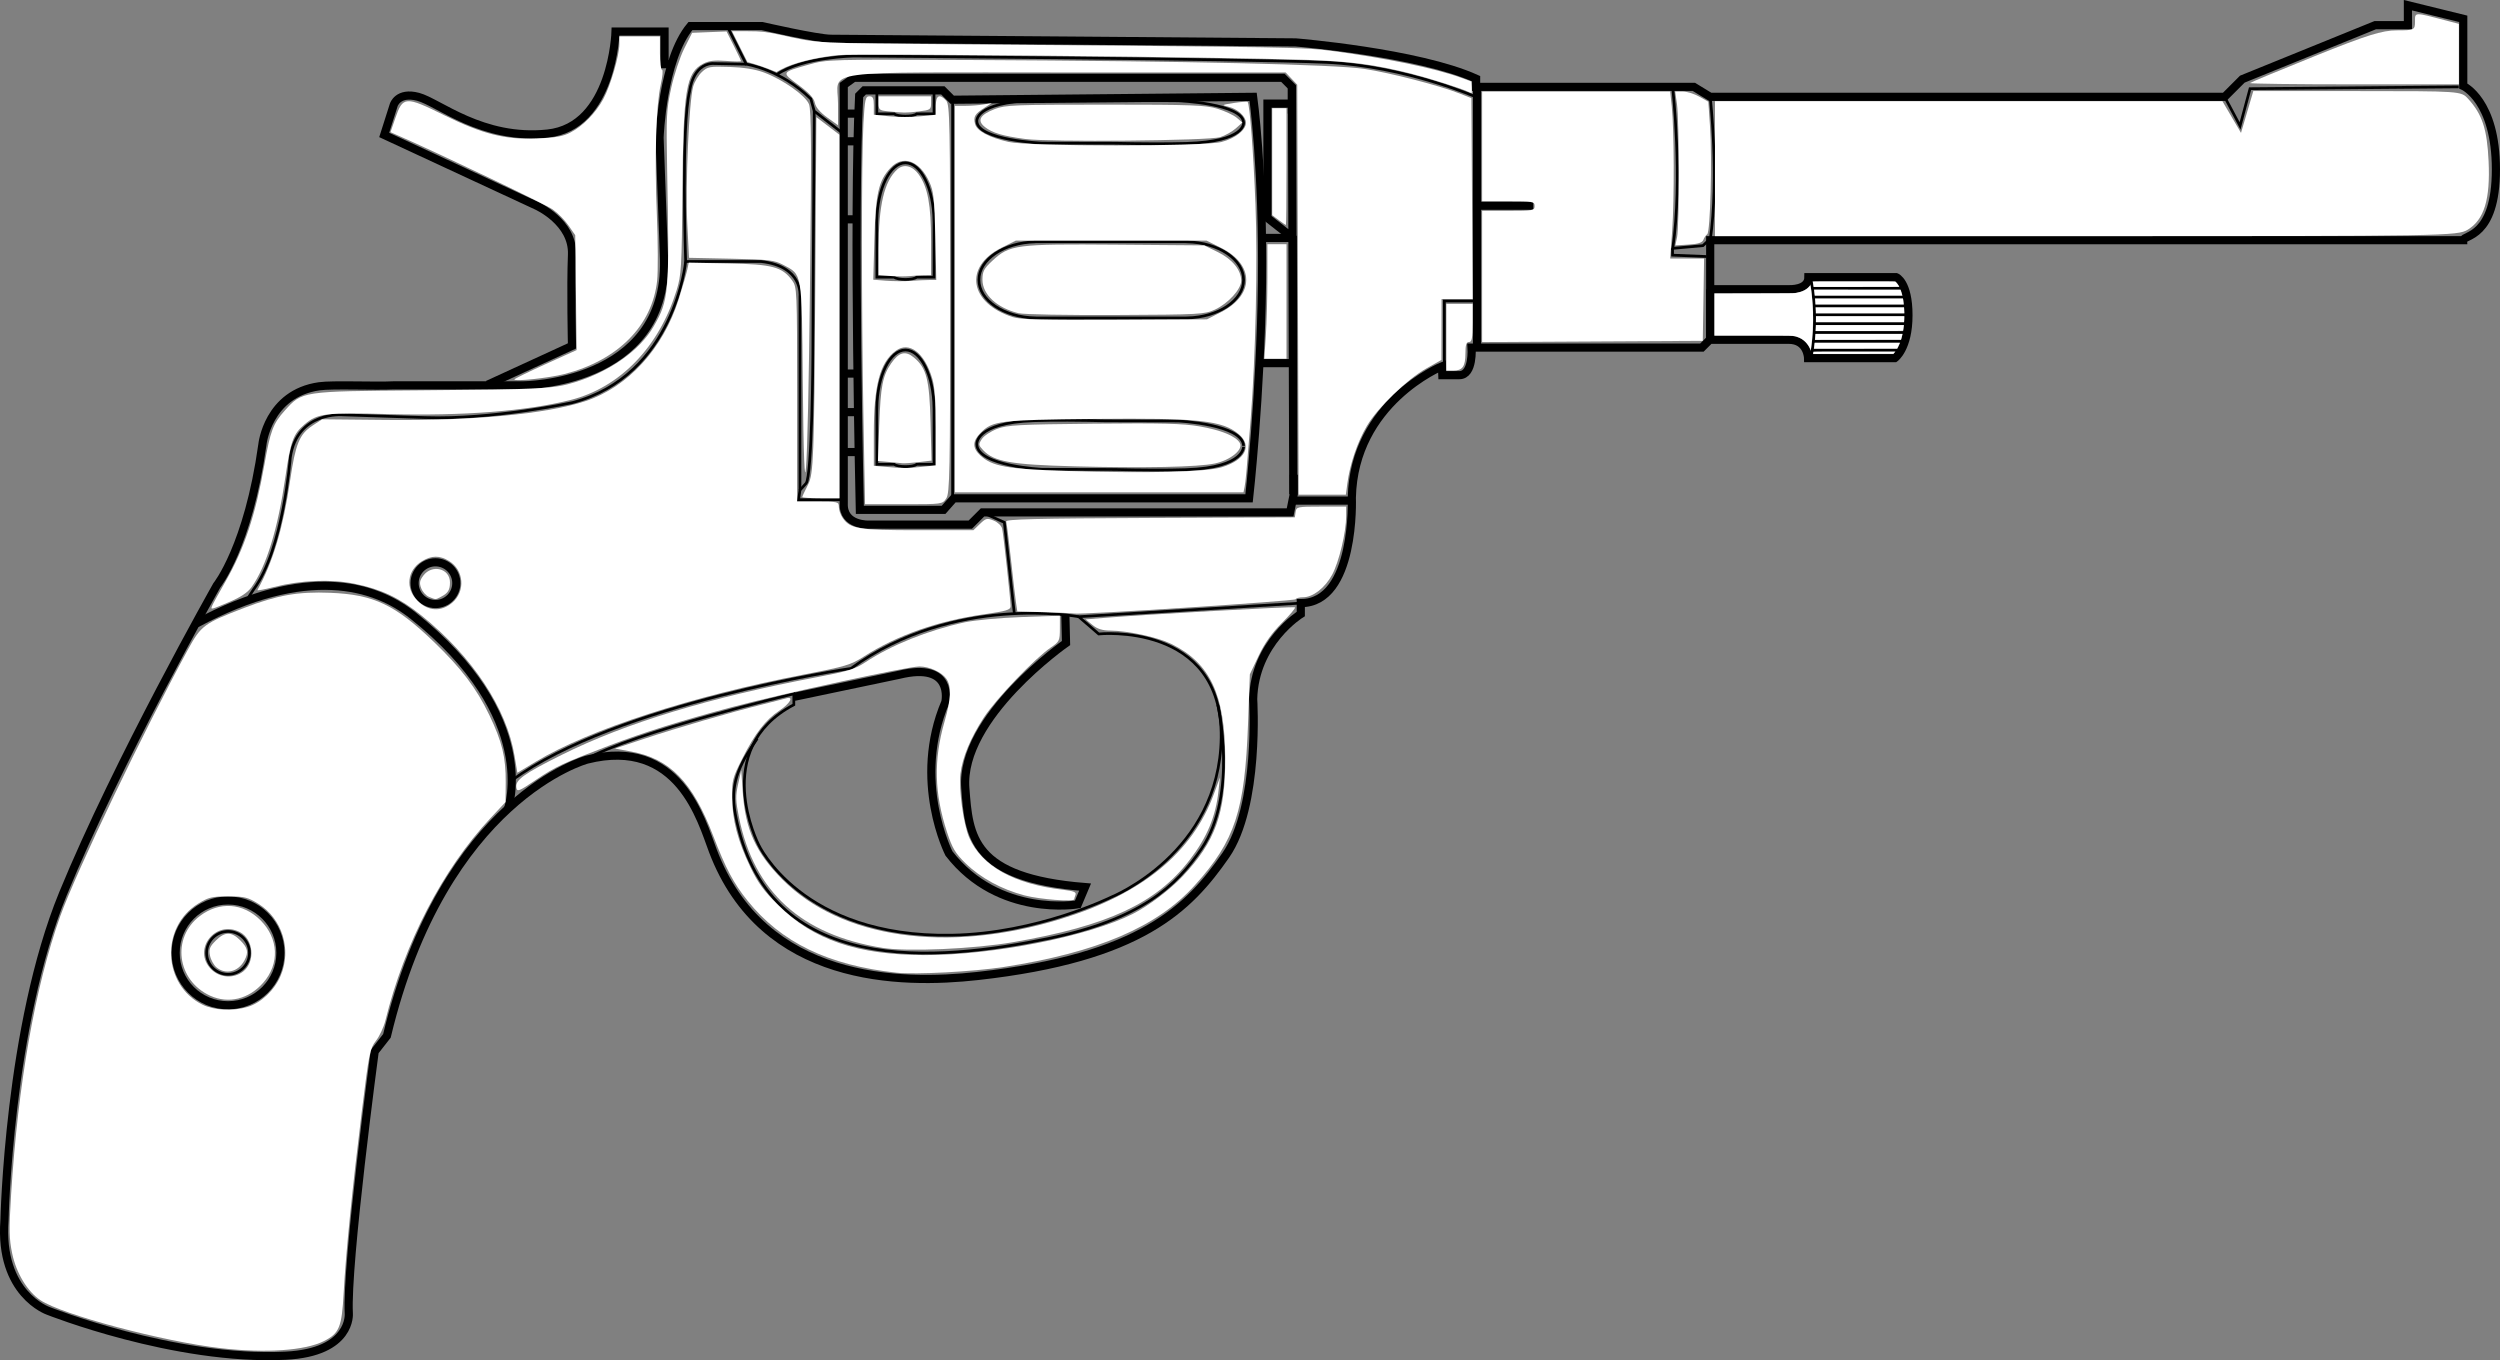 <?xml version="1.0" encoding="UTF-8" standalone="no"?>
<svg
   xmlns:dc="http://purl.org/dc/elements/1.1/"
   xmlns:cc="http://creativecommons.org/ns#"
   xmlns:rdf="http://www.w3.org/1999/02/22-rdf-syntax-ns#"
   xmlns:svg="http://www.w3.org/2000/svg"
   xmlns="http://www.w3.org/2000/svg"
   xmlns:sodipodi="http://sodipodi.sourceforge.net/DTD/sodipodi-0.dtd"
   xmlns:inkscape="http://www.inkscape.org/namespaces/inkscape"
   version="1.1"
   x="0px"
   y="0px"
   width="918.487"
   height="499.733"
   viewBox="0 0 918.487 499.733"
   enable-background="new 0 0 1408.035 740.923"
   xml:space="preserve"
   id="svg116"
   sodipodi:docname="weapon_m1895.svg"
   inkscape:version="1.0.2-2 (e86c870879, 2021-01-15)"><rect x="0" y="0" width="918.487" height="499.733" fill="#808080" stroke="none"/><defs
   id="defs120" /><sodipodi:namedview
   pagecolor="#ffffff"
   bordercolor="#666666"
   borderopacity="1"
   objecttolerance="10"
   gridtolerance="10"
   guidetolerance="10"
   inkscape:pageopacity="0"
   inkscape:pageshadow="2"
   inkscape:window-width="1920"
   inkscape:window-height="1017"
   id="namedview118"
   showgrid="false"
   inkscape:zoom="0.80679812"
   inkscape:cx="554.34971"
   inkscape:cy="159.90401"
   inkscape:window-x="-8"
   inkscape:window-y="-8"
   inkscape:window-maximized="1"
   inkscape:current-layer="svg116"
   inkscape:document-rotation="0"
   inkscape:pagecheckerboard="true" />
<g
   id="Layer_1"
   transform="matrix(-1,0,0,1,1078.163,-111.537)">
	<g
   id="g112">
		<g
   id="g108">
			<path
   style="fill:none;stroke:#000000;stroke-width:3;stroke-miterlimit:10;opacity:1"
   inkscape:connector-curvature="0"
   id="path2"
   d="m 173.176,118.451 v 24.666 c 0,0 -12,5.334 -12,30.667 0,25.333 12,24 12,26 h 276.666 v 18 H 420.76 c 0,0 -7,0.334 -7,-4.416 h -32.25 c 0,0 -4.5,1.75 -4.5,14 0,12.25 5,15.75 5,15.75 h 31.875 c 0,0 0.125,-6.75 7.125,-6.75 h 29 l 2.875,2.875 h 84.625 c 0,0 -0.75,10.125 4.5,10.125 h 6.25 l 0.125,-3.25 c 0,0 32.375,13.25 33.125,48.25 0,0 -1.5,38.75 18.75,38.75 v 4 c 0,0 17,10.5 17.5,31.25 0,0 -2.492,39.338 10.082,57.417 13.506,19.417 31.088,37.665 91.168,44.333 28.256,3.136 78.834,2.667 97.25,-46 4.229,-11.177 12.5,-42 46.25,-33.5 0,0 52.5,14 73.5,101.5 l 4.5,5.75 c 0,0 10.5,78.25 9.5,96.25 0,0 -1.223,14.299 23.25,15.5 40.75,2 87.25,-16.5 87.25,-16.5 0,0 18,-6.25 16,-33.25 0,0 -1.5,-71.25 -21.5,-120 -20,-48.75 -56.5,-113.25 -56.5,-113.25 0,0 -11.5,-14.25 -16.751,-51.75 0,0 -1.915,-18.75 -20.915,-21.417 -4.966,-0.698 -20.501,0.014 -27.334,-0.333 h -47.332 c 0,0 -53,0 -52,-46 l 1.666,-45 c 0,0 -1,-28.666 -11.334,-41 h -26.334 c 0,0 -20.332,4.667 -25.332,4.667 -5,0 -170.668,1.333 -170.668,1.333 0,0 -44.998,3.666 -66.332,13.333 v 3 h -80 l -6,3.667 h -189 l -6.5,-6.5 -48.834,-19.834 h -12 v -7.333 z"
   stroke-miterlimit="10" />
			<path
   style="fill:none;stroke:#000000;stroke-miterlimit:10;opacity:1"
   inkscape:connector-curvature="0"
   id="path4"
   d="m 600.26,333.117 81.584,5.001 -7.334,6.333 c 0,0 -45.498,-4.666 -45,38 0.5,42.666 40.334,58.667 40.334,58.667 0,0 26.961,13.427 58.666,14 55.334,1 71,-33.334 71,-33.334 0,0 18,-35 -13,-51.333 v -4 c 0,0 59,14 76.5,24.167"
   stroke-miterlimit="10" />
			<path
   style="fill:none;stroke:#000000;stroke-width:3;stroke-miterlimit:10;opacity:1"
   inkscape:connector-curvature="0"
   id="path6"
   d="m 686.76,337.409 -0.25,10.375 c 0,0 38.973,27.196 37,53.334 -1.334,17.666 -2.334,33 -44,36.333 l 2.666,6.333 c 0,0 29,5.001 47.334,-18.666 0,0 13.666,-26.667 1.332,-55.667 0,0 -3.332,-15 17,-10 l 38.502,8.083"
   stroke-miterlimit="10" />
			<path
   style="fill:none;stroke:#000000;stroke-miterlimit:10;opacity:1"
   inkscape:connector-curvature="0"
   id="path8"
   d="m 681.844,338.118 c 0,0 45.666,-8.667 83.666,18.999 0,0 86.25,12.75 124.75,41.25"
   stroke-miterlimit="10" />
			<path
   style="fill:none;stroke:#000000;stroke-width:3;stroke-miterlimit:10;opacity:1"
   inkscape:connector-curvature="0"
   id="path10"
   d="m 891.51,408.617 c 0,0 -11.953,-33.668 35,-71 13.833,-10.999 38.833,-18.833 79.5,3.001"
   stroke-miterlimit="10" />
			<circle
   style="fill:none;stroke:#000000;stroke-width:3;stroke-miterlimit:10;opacity:1"
   id="circle12"
   r="19.25"
   cy="461.617"
   cx="994.385"
   stroke-miterlimit="10" />
			<circle
   style="fill:none;stroke:#000000;stroke-miterlimit:10;opacity:1"
   id="circle14"
   r="7.875"
   cy="461.617"
   cx="994.385"
   stroke-miterlimit="10" />
			<circle
   style="fill:none;stroke:#000000;stroke-width:3;stroke-miterlimit:10;opacity:1"
   id="circle16"
   r="7.667"
   cy="325.784"
   cx="918.177"
   stroke-miterlimit="10" />
			<path
   style="fill:none;stroke:#000000;stroke-width:3;stroke-miterlimit:10;opacity:1"
   inkscape:connector-curvature="0"
   id="path18"
   d="m 832.01,135.117 h 2 v -12 h 18 c 0,0 1,35 25,37.5 24,2.5 40,-11.5 47.5,-13.5 7.5,-2 9,3 9,3 l 3.5,11 -56,26 c 0,0 -13.5,6 -13,18 0.5,12 0,33.5 0,33.5 l 31,14.25"
   stroke-miterlimit="10" />
			<polygon
   style="fill:none;stroke:#000000;stroke-width:3;stroke-miterlimit:10;opacity:1"
   id="polygon20"
   points="612.51,149.617 603.51,149.617 603.51,143.117 603.01,293.117 603.176,198.952 612.51,191.617 "
   stroke-miterlimit="10" />
			<path
   style="fill:none;stroke:#000000;stroke-width:3;stroke-miterlimit:10;opacity:1"
   inkscape:connector-curvature="0"
   id="path22"
   d="m 602.844,285.952 v 7.166 l 1.334,6.666 h 113 l 4.5,4.5 h 37.166 c 0,0 9.668,0.5 9.334,-7.833 v -135.667 -18 l -3.668,-2.666 H 606.844 l -3.313,3.314 v 9.833"
   stroke-miterlimit="10" />
			
				<line
   style="fill:none;stroke:#000000;stroke-width:3;stroke-miterlimit:10;opacity:1"
   id="line24"
   y2="239.242"
   x2="535.51"
   y1="142.451"
   x1="535.51"
   stroke-miterlimit="10" />
			<path
   style="fill:none;stroke:#000000;stroke-miterlimit:10;opacity:1"
   inkscape:connector-curvature="0"
   id="path26"
   d="m 535.176,147.451 c 0,0 26.334,-11.667 55.668,-13 29.332,-1.334 173.332,-2.334 173.332,-2.334 0,0 19,0.25 28.5,6.75"
   stroke-miterlimit="10" />
			<path
   style="fill:none;stroke:#000000;stroke-miterlimit:10;opacity:1"
   inkscape:connector-curvature="0"
   id="path28"
   d="m 810.76,121.617 -6.75,13.5 c 0,0 -12.5,1.75 -23.75,12.75 l -1.25,4.5 -10.832,8.416"
   stroke-miterlimit="10" />
			<path
   style="fill:none;stroke:#000000;stroke-miterlimit:10;opacity:1"
   inkscape:connector-curvature="0"
   id="path30"
   d="m 779.01,152.367 c 0,0 0.5,71 0.5,89.25 0,0 0.25,45 2.5,47.5 2.25,2.5 2.25,2.5 2.25,2.5 l 0.5,3.5 h -16.582"
   stroke-miterlimit="10" />
			<path
   style="fill:none;stroke:#000000;stroke-miterlimit:10;opacity:1"
   inkscape:connector-curvature="0"
   id="path32"
   d="m 784.26,291.617 v -71.25 c 0,0 -1.25,-11 14.25,-12.75 h 27.75 c 0,0 1.75,-49.75 -1.5,-62.75 0,0 -1,-9.5 -8.25,-10 l -12.5,0.25"
   stroke-miterlimit="10" />
			<path
   style="fill:none;stroke:#000000;stroke-miterlimit:10;opacity:1"
   inkscape:connector-curvature="0"
   id="path34"
   d="m 826.26,207.617 c 0,0 3.916,41.834 41.584,51.834 0,0 29.334,6.332 54.166,5.499 l 30.165,-1 c 0,0 16.835,-1.5 19.335,15.667 0,0 2.5,33.667 13.5,48.5 l 1.834,2.833"
   stroke-miterlimit="10" />
			<path
   style="fill:none;stroke:#000000;stroke-miterlimit:10;opacity:1"
   inkscape:connector-curvature="0"
   id="path36"
   d="m 630.754,370.367 c 0,0 -7.611,32.996 5.982,53.001 9.283,13.659 22.189,25.999 56.344,32.999 40.211,8.241 103.592,15.064 114.932,-45.72 1.994,-10.691 -0.996,-17.655 -8.061,-27.764"
   stroke-miterlimit="10" />
			
				<line
   style="fill:none;stroke:#000000;stroke-width:3;stroke-miterlimit:10;opacity:1"
   id="line38"
   y2="295.452"
   x2="602.676"
   y1="295.452"
   x1="581.842"
   stroke-miterlimit="10" />
			<polyline
   style="fill:none;stroke:#000000;stroke-miterlimit:10;opacity:1"
   id="polyline40"
   points="716.885,299.992 709.176,303.452 705.51,336.867    "
   stroke-miterlimit="10" />
			<polyline
   style="fill:none;stroke:#000000;stroke-miterlimit:10;opacity:1"
   id="polyline42"
   points="535.76,222.117 547.51,222.117 547.51,249.117    "
   stroke-miterlimit="10" />
			<path
   style="fill:none;stroke:#000000;stroke-miterlimit:10;opacity:1"
   inkscape:connector-curvature="0"
   id="path44"
   d="M 172.842,144.118"
   stroke-miterlimit="10" />
			<polyline
   style="fill:none;stroke:#000000;stroke-miterlimit:10;opacity:1"
   id="polyline46"
   points="260.844,147.118 255.176,157.785 251.51,144.118      174.842,143.452    "
   stroke-miterlimit="10" />
			<path
   style="fill:none;stroke:#000000;stroke-miterlimit:10;opacity:1"
   inkscape:connector-curvature="0"
   id="path48"
   d="m 449.844,147.118 c 0,0 -3.334,29.663 -0.002,52.665"
   stroke-miterlimit="10" />
			<path
   style="fill:none;stroke:#000000;stroke-miterlimit:10;opacity:1"
   inkscape:connector-curvature="0"
   id="path50"
   d="m 449.676,199.117 2.834,2.666 11.084,1 c -3.713,-25.623 0.002,-58.665 0.002,-58.665"
   stroke-miterlimit="10" />
			<polyline
   style="fill:none;stroke:#000000;stroke-miterlimit:10;opacity:1"
   id="polyline52"
   points="451.176,205.784 463.676,205.284 463.676,202.784    "
   stroke-miterlimit="10" />
			<line
   style="fill:none;stroke:#000000;stroke-miterlimit:10;opacity:1"
   id="line54"
   y2="236.534"
   x2="450.844"
   y1="218.534"
   x1="450.844"
   stroke-miterlimit="10" />
			<path
   style="fill:none;stroke:#000000;stroke-miterlimit:10;opacity:1"
   inkscape:connector-curvature="0"
   id="path56"
   d="m 413.01,213.492 c 0,0 -3.125,12.75 -0.375,28.5"
   stroke-miterlimit="10" />
			<path
   style="fill:none;stroke:#000000;stroke-width:3;stroke-miterlimit:10;opacity:1"
   inkscape:connector-curvature="0"
   id="path58"
   d="m 617.76,147.117 c 0,0 -3.75,26.75 -3.25,68.25 0.5,41.5 4.75,79.25 4.75,79.25 h 108.5 l 3.75,4.25 h 30.75 c 0,0 2.5,-107.75 0.25,-152.25 l -1.875,-1.875 H 731.76 l -3.438,3.438 z"
   stroke-miterlimit="10" />
			
				<line
   style="fill:none;stroke:#000000;stroke-width:3;stroke-miterlimit:10;opacity:1"
   id="line60"
   y2="198.952"
   x2="613.51"
   y1="198.952"
   x1="603.176"
   stroke-miterlimit="10" />
			
				<line
   style="fill:none;stroke:#000000;stroke-width:3;stroke-miterlimit:10;opacity:1"
   id="line62"
   y2="244.952"
   x2="615.842"
   y1="244.952"
   x1="603.01"
   stroke-miterlimit="10" />
			
				<line
   style="fill:none;stroke:#000000;stroke-width:3;stroke-miterlimit:10;opacity:1"
   id="line64"
   y2="153.284"
   x2="768.51"
   y1="153.284"
   x1="762.842"
   stroke-miterlimit="10" />
			
				<line
   style="fill:none;stroke:#000000;stroke-width:3;stroke-miterlimit:10;opacity:1"
   id="line66"
   y2="163.452"
   x2="768.51"
   y1="163.452"
   x1="762.842"
   stroke-miterlimit="10" />
			
				<line
   style="fill:none;stroke:#000000;stroke-width:3;stroke-miterlimit:10;opacity:1"
   id="line68"
   y2="192.118"
   x2="768.51"
   y1="192.118"
   x1="762.842"
   stroke-miterlimit="10" />
			
				<line
   style="fill:none;stroke:#000000;stroke-width:3;stroke-miterlimit:10;opacity:1"
   id="line70"
   y2="248.785"
   x2="768.51"
   y1="248.785"
   x1="762.842"
   stroke-miterlimit="10" />
			
				<line
   style="fill:none;stroke:#000000;stroke-width:3;stroke-miterlimit:10;opacity:1"
   id="line72"
   y2="262.952"
   x2="768.51"
   y1="262.952"
   x1="762.842"
   stroke-miterlimit="10" />
			
				<line
   style="fill:none;stroke:#000000;stroke-width:3;stroke-miterlimit:10;opacity:1"
   id="line74"
   y2="277.618"
   x2="768.51"
   y1="277.618"
   x1="762.842"
   stroke-miterlimit="10" />
			
				<line
   style="fill:none;stroke:#000000;stroke-width:3;stroke-miterlimit:10;opacity:1"
   id="line76"
   y2="187.118"
   x2="535.178"
   y1="187.118"
   x1="514.844"
   stroke-miterlimit="10" />
			<path
   style="fill:none;stroke:#000000;stroke-miterlimit:10;opacity:1"
   inkscape:connector-curvature="0"
   id="path78"
   d="m 698.275,148.452 c -7.344,-0.223 -16.879,-0.147 -26.326,0.051 v -0.186 c -13.939,0.142 -26.666,0.24 -26.666,0.24 0,0 -23.666,1 -24,8 0,0 -1,7 21,7.666 7.346,0.224 16.881,0.148 26.326,-0.05 l 26.666,-0.055 c 0,0 23.668,-1 24,-8 0,-0.001 1,-7 -21,-7.666 z"
   stroke-miterlimit="10" />
			<path
   style="fill:none;stroke:#000000;stroke-miterlimit:10;opacity:1"
   inkscape:connector-curvature="0"
   id="path80"
   d="m 642.283,284.08 c 7.346,0.254 16.881,0.167 26.326,-0.057 l 26.666,-0.063 c 0,0 23.668,-1.141 24,-9.122 0,0 1,-7.981 -21,-8.741 -7.344,-0.254 -16.879,-0.17 -26.326,0.058 l -26.666,0.063 c 0,0 -23.666,1.14 -24,9.122 0,-0.002 -1,7.978 21,8.74 z"
   stroke-miterlimit="10" />
			<path
   style="fill:none;stroke:#000000;stroke-miterlimit:10;opacity:1"
   inkscape:connector-curvature="0"
   id="path82"
   d="m 697.777,200.392 v -0.025 H 670.01 669.778 642.01 v 0.025 c -11.514,0.26 -20.732,6.408 -20.732,13.975 0,7.568 9.219,13.716 20.732,13.976 v 0.024 h 27.768 0.232 27.768 v -0.024 c 11.514,-0.26 20.732,-6.408 20.732,-13.976 0,-7.566 -9.219,-13.715 -20.733,-13.975 z"
   stroke-miterlimit="10" />
			<line
   style="fill:none;stroke:#000000;stroke-miterlimit:10;opacity:1"
   id="line84"
   y2="294.617"
   x2="728.178"
   y1="149.451"
   x1="728.178"
   stroke-miterlimit="10" />
			<path
   style="fill:none;stroke:#000000;stroke-miterlimit:10;opacity:1"
   inkscape:connector-curvature="0"
   id="path86"
   d="m 756.002,192.617 c -0.16,-11.791 -4.795,-21.25 -10.492,-21.25 -5.699,0 -10.334,9.459 -10.492,21.25 h -0.008 v 20.75 h 6.379 c 1.266,1.125 6.975,1.125 8.24,0 h 6.381 v -20.75 z"
   stroke-miterlimit="10" />
			<path
   style="fill:none;stroke:#000000;stroke-miterlimit:10;opacity:1"
   inkscape:connector-curvature="0"
   id="path88"
   d="m 735.01,144.867 v 8.493 h 6.379 c 1.266,1.134 6.975,1.134 8.24,0 h 6.381 v -8.91 z"
   stroke-miterlimit="10" />
			<path
   style="fill:none;stroke:#000000;stroke-miterlimit:10;opacity:1"
   inkscape:connector-curvature="0"
   id="path90"
   d="m 756.002,261.367 c -0.16,-11.791 -4.795,-21.25 -10.492,-21.25 -5.699,0 -10.334,9.459 -10.492,21.25 h -0.008 v 20.75 h 6.379 c 1.266,1.125 6.975,1.125 8.24,0 h 6.381 v -20.75 z"
   stroke-miterlimit="10" />
			<line
   style="fill:none;stroke:#000000;stroke-miterlimit:10;opacity:1"
   id="line92"
   y2="217.451"
   x2="412.176"
   y1="217.451"
   x1="378.676"
   stroke-miterlimit="10" />
			<line
   style="fill:none;stroke:#000000;stroke-miterlimit:10;opacity:1"
   id="line94"
   y2="220.701"
   x2="412.176"
   y1="220.701"
   x1="378.676"
   stroke-miterlimit="10" />
			<line
   style="fill:none;stroke:#000000;stroke-miterlimit:10;opacity:1"
   id="line96"
   y2="223.951"
   x2="411.863"
   y1="223.951"
   x1="377.76"
   stroke-miterlimit="10" />
			<line
   style="fill:none;stroke:#000000;stroke-miterlimit:10;opacity:1"
   id="line98"
   y2="227.201"
   x2="411.863"
   y1="227.201"
   x1="377.76"
   stroke-miterlimit="10" />
			<line
   style="fill:none;stroke:#000000;stroke-miterlimit:10;opacity:1"
   id="line100"
   y2="230.451"
   x2="411.635"
   y1="230.451"
   x1="377.76"
   stroke-miterlimit="10" />
			<line
   style="fill:none;stroke:#000000;stroke-miterlimit:10;opacity:1"
   id="line102"
   y2="233.701"
   x2="411.76"
   y1="233.701"
   x1="378.676"
   stroke-miterlimit="10" />
			<line
   style="fill:none;stroke:#000000;stroke-miterlimit:10;opacity:1"
   id="line104"
   y2="236.951"
   x2="412.072"
   y1="236.951"
   x1="378.676"
   stroke-miterlimit="10" />
			<line
   style="fill:none;stroke:#000000;stroke-miterlimit:10;opacity:1"
   id="line106"
   y2="240.201"
   x2="412.176"
   y1="240.201"
   x1="378.676"
   stroke-miterlimit="10" />
		</g>
		
			<line
   style="fill:none;stroke:#000000;stroke-width:3;stroke-miterlimit:10;opacity:1"
   id="line110"
   y2="236.534"
   x2="449.842"
   y1="217.784"
   x1="449.842"
   stroke-miterlimit="10" />
	</g>
</g>
<g
   id="Layer_2_1_"
   transform="matrix(-1,0,0,1,1078.163,-111.537)">
</g>
<path
   style="fill:#ffffff;stroke-width:7.043"
   d="M 81.19,495.316 C 59.986,492.896 22.715,482.984 14.832,477.669 10.025,474.428 5.978,467.721 4.473,460.5 3.346,455.098 3.283,451.738 4.069,439.041 c 2.521,-40.711 8.873,-76.74 18.056,-102.409 5.747,-16.064 31.145,-69.114 46.821,-97.796 4.964,-9.084 5.913,-9.788 20.949,-15.556 12.109,-4.645 19.685,-5.966 31.47,-5.487 15.977,0.65 23.811,4.361 38.005,18.006 10.157,9.764 15.678,17.046 20.413,26.925 4.7,9.804 6.087,15.516 6.009,24.736 l -0.061,7.208 -5.513,5.893 c -17.515,18.723 -31.604,45.862 -38.642,74.431 -0.582,2.364 -2.131,5.679 -3.442,7.366 -2.227,2.867 -2.564,4.53 -5.146,25.417 -3.529,28.546 -5.939,52.597 -6.719,67.047 -0.691,12.811 -1.585,15.015 -7.247,17.879 -6.909,3.494 -21.374,4.495 -37.832,2.616 z m 9.765,-125.37 c 4.942,-1.481 9.84,-6.086 12.127,-11.402 4.165,-9.683 0.625,-21.065 -8.261,-26.559 -3.798,-2.348 -5.061,-2.652 -11.001,-2.652 -5.94,0 -7.203,0.305 -11.001,2.652 -13.981,8.644 -13.088,29.873 1.562,37.124 4.238,2.098 11.194,2.449 16.575,0.837 z"
   id="path1005" /><path
   style="fill:#ffffff;stroke-width:7.043"
   d="m 77.239,365.823 c -12.275,-5.576 -14.315,-21.334 -3.792,-29.297 7.172,-5.427 15.868,-4.812 22.252,1.572 6.676,6.676 7.091,16.019 1.019,22.935 -5.296,6.032 -12.724,7.859 -19.479,4.79 z m 12.127,-8.921 c 4.515,-3.551 3.801,-11.856 -1.244,-14.465 -9.039,-4.674 -17.649,6.549 -10.505,13.694 3.18,3.18 8.262,3.514 11.749,0.771 z"
   id="path1007" /><path
   style="fill:#ffffff;stroke-width:7.043"
   d="m 79.537,355.407 c -1.016,-0.844 -2.092,-2.8 -2.391,-4.347 -0.455,-2.354 -0.109,-3.248 2.121,-5.478 3.341,-3.341 5.736,-3.369 9.002,-0.103 2.78,2.78 3.118,4.396 1.542,7.356 -2.247,4.219 -6.891,5.381 -10.274,2.572 z"
   id="path1009" /><path
   style="fill:#ffffff;stroke-width:7.043"
   d="m 189.069,277.802 c -2.898,-17.55 -15.494,-36.574 -34.201,-51.655 -8.007,-6.455 -14.866,-9.708 -24.653,-11.691 -8.705,-1.764 -19.697,-1.317 -29.547,1.202 -3.508,0.897 -6.251,1.402 -6.096,1.123 5.736,-10.343 9.458,-22.825 12.029,-40.342 1.967,-13.399 3.396,-16.894 8.203,-20.061 l 3.541,-2.332 23.711,0.24 c 32.074,0.324 58.727,-2.191 72.958,-6.884 15.652,-5.162 28.646,-19.357 34.355,-37.529 1.454,-4.627 2.875,-9.53 3.158,-10.896 l 0.515,-2.484 14.645,0.292 c 16.159,0.323 19.698,1.273 23.353,6.273 1.765,2.414 1.809,3.448 1.809,41.85 v 39.375 l 7.669,-2e-4 c 7.396,-1.8e-4 7.669,0.071 7.669,1.996 0,1.098 0.643,2.914 1.429,4.037 2.803,4.001 5.781,4.485 27.636,4.485 h 20.357 l 2.416,-2.315 c 2.221,-2.128 2.633,-2.225 5.099,-1.204 1.501,0.622 2.853,1.931 3.07,2.972 0.488,2.345 3.096,26.308 3.096,28.449 0,1.358 -1.438,1.796 -9.86,2.999 -16.859,2.408 -31.852,7.685 -44.041,15.5 -4.782,3.066 -6.768,3.662 -21.911,6.581 -41.11,7.923 -78.885,20.183 -98.49,31.967 l -6.912,4.154 z M 166.108,221.478 c 4.978,-4.189 4.395,-12.005 -1.148,-15.385 -3.466,-2.114 -6.364,-2.083 -9.952,0.104 -5.461,3.33 -6.19,9.955 -1.6,14.545 3.852,3.852 8.664,4.131 12.699,0.736 z"
   id="path1011" /><path
   style="fill:#ffffff;stroke-width:7.043"
   d="m 157.647,219.308 c -1.092,-0.439 -2.393,-1.871 -2.892,-3.183 -0.734,-1.931 -0.59,-2.813 0.757,-4.625 3.222,-4.336 9.834,-2.651 9.803,2.498 -0.016,2.765 -0.713,3.893 -3.216,5.211 -2.184,1.15 -1.856,1.142 -4.453,0.099 z"
   id="path1013" /><path
   style="fill:#ffffff;stroke-width:7.043"
   d="m 77.934,222.584 c 0.24,-0.626 2.458,-4.664 4.929,-8.973 6.891,-12.018 11.015,-24.41 14.281,-42.914 2.202,-12.472 3.187,-15.08 7.511,-19.88 6.4,-7.105 6.059,-7.054 49.243,-7.404 45.701,-0.37 49.544,-0.572 57.443,-3.012 12.816,-3.959 23.75,-11.722 28.791,-20.441 5.634,-9.744 5.847,-12.21 4.978,-57.503 -0.379,-19.73 -0.257,-22.181 1.501,-30.202 1.053,-4.801 3.21,-11.308 4.794,-14.461 l 2.881,-5.732 6.322,-0.257 6.322,-0.257 2.661,5.271 c 1.464,2.899 2.661,5.434 2.661,5.634 0,0.199 -2.49,0.162 -5.534,-0.082 -4.102,-0.329 -6.252,-0.073 -8.311,0.992 -6.368,3.293 -7.367,9.4 -7.691,46.981 -0.242,28.115 -0.393,30.668 -2.158,36.372 -6.457,20.872 -20.844,35.709 -39.035,40.257 -16.282,4.07 -39.279,5.855 -66.561,5.164 -23.728,-0.601 -26.244,-0.291 -31.152,3.839 -4.055,3.412 -5.063,6.205 -6.956,19.277 -2.762,19.074 -6.957,32.742 -12.403,40.412 -1.423,2.005 -3.947,3.697 -8.169,5.478 -7.033,2.966 -6.926,2.942 -6.349,1.439 z"
   id="path1015" /><path
   style="fill:#ffffff;stroke-width:7.043"
   d="m 188.992,139.404 c 0,-0.238 5.141,-2.76 11.425,-5.604 l 11.425,-5.171 -0.251,-21.112 -0.251,-21.112 -2.481,-3.577 c -1.364,-1.967 -3.988,-4.622 -5.83,-5.898 -2.74,-1.899 -39.418,-19.463 -55.482,-26.569 l -4.078,-1.804 1.74,-5.057 c 2.814,-8.179 3.669,-8.235 17.946,-1.191 14.124,6.969 22.418,9.059 34.071,8.583 6.79,-0.277 9.674,-0.79 12.361,-2.2 4.606,-2.416 9.277,-7.183 12.076,-12.326 2.627,-4.827 5.891,-15.976 5.891,-20.123 v -2.866 h 7.45 7.45 v 6.135 c 0,3.374 0.345,6.135 0.768,6.135 0.422,0 0.208,2.465 -0.476,5.478 -1.728,7.607 -2.291,26.718 -1.415,47.985 0.407,9.882 0.452,20.666 0.1,23.964 -1.766,16.554 -14.403,29.303 -34.034,34.338 -5.639,1.446 -18.405,2.828 -18.405,1.992 z"
   id="path1017" /><path
   style="fill:#ffffff;stroke-width:7.043"
   d="m 294.941,140.461 c -0.382,-40.992 -0.116,-39.413 -7.265,-43.191 -3.203,-1.693 -5.261,-1.933 -19.061,-2.224 l -15.47,-0.327 -0.652,-12.844 c -0.701,-13.809 0.658,-44.873 2.194,-50.157 0.501,-1.723 1.931,-4.089 3.178,-5.259 2.106,-1.975 2.829,-2.107 10.159,-1.865 5.215,0.172 9.496,0.861 12.621,2.03 6.98,2.612 15.277,8.446 16.572,11.655 0.861,2.134 0.938,16.337 0.362,67.124 -0.839,73.923 -2.118,90.925 -2.638,35.057 z"
   id="path1019" /><path
   style="fill:#ffffff;stroke-width:9.96"
   d="m 630.075,61.974 v -24.789 l 93.218,5.2e-4 93.218,5.19e-4 3.412,5.822 3.412,5.822 2.262,-7.681 2.262,-7.681 h 38.163 c 37.995,0 38.174,0.012 40.713,2.789 5.231,5.721 7.009,11.125 7.562,22.978 0.653,14.017 -1.615,21.469 -7.653,25.151 -3.764,2.295 -8.172,2.369 -140.227,2.373 l -136.341,0.004 v -24.789 z"
   id="path1021" /><path
   style="fill:#ffffff;stroke-width:9.96"
   d="m 826.634,30.503 c 0.284,-0.268 11.038,-4.73 23.897,-9.916 19.056,-7.685 24.615,-9.429 30.057,-9.429 6.369,0 6.677,-0.149 6.677,-3.233 0,-3.515 -0.476,-3.499 11.465,-0.369 l 4.648,1.219 V 19.882 30.989 h -38.63 c -21.247,0 -38.398,-0.219 -38.114,-0.487 z"
   id="path1023" /><path
   style="fill:#ffffff;stroke-width:7.043"
   d="M 544.522,101.561 V 77.45 h 9.641 c 9.056,0 9.641,-0.106 9.641,-1.753 0,-1.647 -0.584,-1.753 -9.641,-1.753 h -9.641 V 53.787 33.629 h 34.549 34.549 l 0.574,5.478 c 0.877,8.372 0.967,34.047 0.16,45.575 l -0.721,10.298 h 6.219 6.219 l -0.24,15.119 -0.24,15.119 -40.535,0.228 -40.535,0.228 z"
   id="path1025" /><path
   style="fill:#ffffff;stroke-width:7.043"
   d="m 476.85,106.443 -0.251,-75.303 -2.125,-2.261 -2.125,-2.261 h -79.687 c -94.257,0 -84.778,-1.287 -84.778,11.508 v 7.883 l -4.004,-2.876 c -2.62,-1.881 -4.175,-3.73 -4.498,-5.346 -0.347,-1.734 -2.149,-3.695 -6.048,-6.581 -6.346,-4.697 -6.417,-4.559 3.789,-7.466 6.755,-1.925 7.31,-1.94 60.718,-1.685 78.086,0.374 132.57,1.616 143.487,3.271 9.442,1.432 27.486,6.088 34.867,8.998 l 4.382,1.728 0.229,36.913 0.229,36.913 h -5.706 -5.706 l -0.026,11.175 -0.026,11.175 -5.431,3.068 c -7.288,4.117 -17.877,14.332 -21.941,21.167 -3.453,5.808 -6.251,14.028 -7.19,21.121 l -0.551,4.163 h -8.678 -8.678 l -0.251,-75.303 z"
   id="path1027" /><path
   style="fill:#ffffff;stroke-width:7.043"
   d="m 350.83,109.879 v -70.991 h 3.834 c 2.109,0 5.165,-0.235 6.792,-0.522 l 2.958,-0.522 -2.753,1.766 c -3.517,2.256 -4.109,3.267 -3.451,5.891 0.652,2.597 5.128,5.01 12.339,6.652 7.46,1.698 71.593,1.719 78.176,0.025 5.079,-1.307 9.029,-4.403 9.029,-7.078 0,-2.307 -3.05,-5.084 -6.473,-5.892 -2.57,-0.607 -2.453,-0.687 2.005,-1.37 2.604,-0.399 4.891,-0.569 5.082,-0.379 0.782,0.782 2.102,18.035 2.882,37.668 0.832,20.959 0.067,55.58 -1.737,78.575 -1.576,20.096 -1.856,23.213 -2.264,25.198 l -0.405,1.972 h -53.008 -53.008 z m 98.047,61.785 c 8.63,-2.644 11.308,-7.875 6.222,-12.155 -6.022,-5.067 -14.794,-5.989 -53.158,-5.587 -34.859,0.366 -37.22,0.653 -41.62,5.052 -3.098,3.098 -3.144,5.588 -0.154,8.359 4.353,4.034 9.632,4.989 31.417,5.682 29.501,0.939 51.511,0.42 57.292,-1.351 z m -0.284,-56.981 c 12.368,-6.328 12.349,-17.453 -0.04,-23.648 l -5.259,-2.629 h -35.057 -35.057 l -5.259,2.629 c -14.006,7.003 -11.784,20.396 4.228,25.489 2.825,0.898 11.373,1.123 37.467,0.984 l 33.807,-0.18 z"
   id="path1029" /><path
   style="fill:#ffffff;stroke-width:7.043"
   d="m 374.246,115.081 c -7.977,-1.937 -13.297,-6.872 -13.297,-12.333 0,-3.031 0.529,-4.044 3.618,-6.925 6.35,-5.923 8.647,-6.222 45.568,-5.925 l 32.283,0.26 4.994,2.452 c 5.362,2.633 8.591,6.597 8.591,10.548 0,3.089 -4.781,8.341 -9.641,10.59 -3.75,1.736 -5.537,1.833 -36.372,1.981 -17.835,0.086 -33.92,-0.207 -35.743,-0.65 z"
   id="path1031" /><path
   style="fill:#ffffff;stroke-width:7.043"
   d="m 394.651,171.322 c -23.252,-0.617 -29.481,-1.72 -33.423,-5.916 -1.758,-1.872 -1.789,-2.136 -0.485,-4.126 0.766,-1.17 3.286,-2.84 5.6,-3.713 3.704,-1.397 7.943,-1.625 35.467,-1.909 24.775,-0.256 32.819,-0.054 38.771,0.973 8.096,1.397 13.429,3.578 14.922,6.103 1.402,2.37 -3.363,6.298 -9.143,7.537 -6.217,1.333 -25.957,1.734 -51.709,1.051 z"
   id="path1035" /><path
   style="fill:#ffffff;stroke-width:7.043"
   d="m 326.393,169.705 -3.84,-0.341 0.481,-13.31 c 0.513,-14.186 1.243,-17.959 4.36,-22.528 2.844,-4.168 5.273,-4.787 8.416,-2.142 4.595,3.867 5.664,8.046 6.067,23.717 l 0.363,14.11 -4.689,0.563 c -2.579,0.31 -5.28,0.498 -6.003,0.418 -0.723,-0.08 -3.043,-0.299 -5.155,-0.487 z"
   id="path1037" /><path
   style="fill:#ffffff;stroke-width:7.043"
   d="m 317.229,153.557 c -0.738,-40.324 -0.74,-95.538 -0.004,-108.316 0.507,-8.799 0.742,-9.86 2.187,-9.86 1.295,0 1.619,0.678 1.619,3.385 v 3.385 l 5.697,0.584 c 3.133,0.321 8.26,0.321 11.394,0 l 5.697,-0.584 v -3.385 c 0,-3.771 1.411,-4.431 3.808,-1.782 1.325,1.464 1.45,7.778 1.45,72.775 0,64.041 -0.142,71.389 -1.415,73.332 -1.408,2.149 -1.489,2.16 -15.634,2.16 H 317.809 Z m 21.202,17.985 5.387,-0.563 v -13.739 c 0,-9.623 -0.391,-15.057 -1.307,-18.139 -2.838,-9.557 -8.496,-13.866 -13.417,-10.217 -5.877,4.358 -8.064,12.697 -8.064,30.753 v 11.491 l 3.725,0.335 c 7.03,0.633 8.3,0.641 13.675,0.079 z m 3.061,-68.668 2.494,-0.008 -0.357,-15.995 c -0.309,-13.868 -0.6,-16.531 -2.187,-20.025 -3.56,-7.84 -9.707,-10.063 -14.283,-5.165 -4.378,4.686 -5.449,9.404 -5.908,26.018 l -0.417,15.069 4.7,0.372 c 2.585,0.205 6.672,0.23 9.082,0.057 2.41,-0.173 5.504,-0.319 6.876,-0.323 z"
   id="path1039" /><path
   style="fill:#ffffff;stroke-width:7.043"
   d="m 326.947,101.383 -4.163,-0.365 0.007,-9.812 c 0.011,-15.837 2.105,-24.663 6.876,-28.978 2.344,-2.119 5.574,-1.356 7.86,1.859 3.34,4.695 4.538,11.158 4.538,24.478 v 12.549 l -2.41,0.01 c -1.326,0.005 -3.791,0.148 -5.478,0.317 -1.687,0.169 -4.941,0.143 -7.231,-0.058 z"
   id="path1041" /><path
   style="fill:#ffffff;stroke-width:7.043"
   d="m 326.07,40.878 c -2.975,-0.311 -3.287,-0.588 -3.287,-2.92 v -2.576 h 9.641 9.641 v 2.507 c 0,2.37 -0.252,2.537 -4.601,3.06 -4.643,0.558 -5.435,0.553 -11.394,-0.071 z"
   id="path1043" /><path
   style="fill:#ffffff;stroke-width:7.043"
   d="m 376.717,51.067 c -8.354,-1.122 -12.104,-2.224 -14.815,-4.357 -3.074,-2.418 -1.939,-4.515 3.598,-6.651 3.809,-1.47 7.347,-1.61 40.545,-1.61 32.116,0 36.95,0.179 41.307,1.528 2.714,0.84 5.87,2.318 7.011,3.284 l 2.076,1.756 -2.412,2.153 c -1.326,1.184 -3.89,2.627 -5.697,3.206 -4.119,1.321 -62.714,1.886 -71.615,0.691 z"
   id="path1045" /><path
   style="fill:#ffffff;stroke-width:7.043"
   d="m 383.549,224.914 -9.788,-0.279 -0.493,-3.259 c -0.271,-1.792 -1.108,-8.977 -1.86,-15.967 -0.752,-6.99 -1.535,-13.198 -1.74,-13.797 -0.294,-0.858 10.909,-1.137 52.84,-1.315 l 53.213,-0.226 0.28,-1.972 c 0.27,-1.901 0.609,-1.972 9.422,-1.972 h 9.142 v 3.543 c 0,5.813 -2.612,16.751 -5.112,21.411 -2.62,4.882 -7.072,8.351 -10.721,8.351 -1.335,0 -2.558,0.322 -2.719,0.714 -0.274,0.671 -78.525,5.733 -81.362,5.263 -0.723,-0.12 -5.719,-0.343 -11.102,-0.496 z"
   id="path1049" /><path
   style="fill:#ffffff;stroke-width:7.043"
   d="m 329.357,357.36 c -25.111,-2.732 -42.404,-11.105 -54.764,-26.514 -5.103,-6.363 -7.997,-11.84 -12.592,-23.835 C 254.448,287.294 246.144,278.768 231.909,276.117 l -5.972,-1.112 10.955,-3.647 c 11.931,-3.971 31.172,-9.562 42.945,-12.479 4.097,-1.015 8.14,-2.05 8.983,-2.3 2.988,-0.885 1.477,1.867 -2.462,4.484 -5.117,3.4 -8.898,8.288 -13.633,17.626 -3.553,7.007 -3.816,8.005 -3.759,14.236 0.076,8.338 2.057,15.923 6.671,25.544 2.82,5.88 4.977,8.841 10.24,14.052 12.982,12.854 29.176,18.364 54.001,18.372 25.163,0.009 59.906,-6.866 76.214,-15.081 5.798,-2.921 13.762,-8.933 18.478,-13.951 11.918,-12.681 15.647,-23.045 15.571,-43.27 -0.089,-23.472 -5.567,-35.049 -19.904,-42.063 -4.948,-2.421 -15.908,-4.809 -22.298,-4.858 -2.942,-0.023 -4.781,-0.6 -6.57,-2.064 l -2.484,-2.032 6.428,-0.535 c 15.644,-1.301 70.052,-4.312 70.465,-3.899 0.251,0.251 -1.935,2.849 -4.859,5.772 -3.695,3.695 -6.293,7.375 -8.524,12.072 l -3.209,6.757 -0.661,18.054 c -1.178,32.167 -4.743,43.013 -19.537,59.425 -13.812,15.323 -35.768,24.714 -70.243,30.046 -11.103,1.717 -32.427,2.85 -39.389,2.092 z"
   id="path1051" /><path
   style="fill:#ffffff;stroke-width:7.043"
   d="m 376.423,328.968 c -8.433,-2.209 -16.162,-6.419 -21.69,-11.815 -3.761,-3.671 -4.866,-5.526 -6.789,-11.394 -4.69,-14.308 -4.976,-26.534 -0.949,-40.546 2.442,-8.496 2.629,-13.057 0.653,-15.879 -1.693,-2.416 -6.245,-4.485 -9.872,-4.485 -4.2,0 -50.837,10.114 -68.79,14.918 -19.22,5.143 -32.336,9.252 -45.239,14.173 -16.925,6.455 -19.682,7.744 -26.731,12.5 -6.497,4.384 -7.034,4.593 -7.316,2.853 -0.439,-2.705 2.839,-5.058 16.603,-11.92 23.575,-11.754 54.244,-21.085 94.095,-28.629 11.11,-2.103 13.783,-2.93 17.529,-5.424 9.41,-6.265 23.048,-11.758 36.41,-14.666 3.622,-0.788 12.967,-1.66 20.815,-1.943 l 14.242,-0.513 -0.006,4.724 c -0.006,4.468 -0.182,4.843 -3.255,6.915 -5.879,3.965 -20.217,18.943 -24.685,25.786 -4.882,7.478 -7.884,14.7 -8.587,20.655 -0.673,5.701 1.117,18.665 3.243,23.483 4.626,10.482 16.454,17.056 34.431,19.136 3.917,0.453 4.974,0.878 4.601,1.849 -0.266,0.693 -0.484,1.425 -0.484,1.627 0,1.031 -12.653,0.055 -18.228,-1.406 z"
   id="path1053" /><path
   style="fill:#ffffff;stroke-width:7.043"
   d="m 324.373,348.261 c -29.944,-4.757 -47.336,-20.526 -52.867,-47.935 -1.247,-6.181 -1.292,-7.901 -0.316,-12.27 l 1.135,-5.082 0.538,7.888 c 0.947,13.888 4.772,22.346 14.573,32.226 21.583,21.756 60.531,27.331 102.11,14.617 30.007,-9.176 48.55,-24.35 56.539,-46.268 l 2.126,-5.834 -0.534,4.91 c -1.041,9.577 -4.156,17.033 -10.641,25.476 -12.191,15.872 -29.943,24.137 -64.754,30.149 -14.416,2.49 -38.796,3.57 -47.91,2.122 z"
   id="path1055" /><path
   style="fill:#ffffff;stroke-width:7.043"
   d="m 616.158,87.091 c 0.844,-4.017 0.809,-42.927 -0.044,-48.861 l -0.661,-4.601 h 2.759 c 1.518,0 4.258,0.842 6.089,1.871 l 3.33,1.871 0.625,9.163 c 0.815,11.95 0.114,38.763 -1.032,39.529 -0.485,0.324 -1.122,1.242 -1.416,2.039 -0.388,1.054 -1.864,1.532 -5.414,1.753 l -4.88,0.304 z"
   id="path1057" /><path
   style="fill:#ffffff;stroke-width:7.043"
   d="m 531.375,123.901 v -12.27 h 4.82 4.82 v 7.011 c 0,5.648 -0.256,7.011 -1.315,7.011 -0.986,0 -1.315,1.052 -1.315,4.207 0,4.817 -1.078,6.31 -4.557,6.31 h -2.454 z"
   id="path1059" /><path
   style="fill:#ffffff;stroke-width:7.043"
   d="m 465.068,123.244 c 0.311,-4.7 0.568,-14.165 0.57,-21.034 l 0.005,-12.489 h 3.506 3.506 v 21.034 21.034 h -4.076 -4.076 z"
   id="path1061" /><path
   style="fill:#ffffff;stroke-width:7.043"
   d="m 469.806,80.855 -2.41,-1.798 V 59.41 39.764 h 2.629 2.629 v 21.473 c 0,11.81 -0.099,21.46 -0.219,21.445 -0.121,-0.015 -1.304,-0.837 -2.629,-1.826 z"
   id="path1063" /><path
   style="fill:#ffffff;stroke-width:9.96"
   d="m 294.747,182.624 c 0,-0.236 0.976,-2.328 2.169,-4.648 1.968,-3.828 2.208,-10.274 2.59,-69.579 l 0.421,-65.36 4.227,3.224 4.227,3.224 v 66.784 66.784 h -6.817 c -3.749,0 -6.817,-0.193 -6.817,-0.429 z"
   id="path1065" /><path
   style="fill:#ffffff;stroke-width:3.522"
   d="m 539.091,33.582 c -2.684,-1.238 -14.658,-5.019 -20.596,-6.503 -13.613,-3.403 -22.193,-4.535 -38.563,-5.088 -31.245,-1.056 -165.397,-2.414 -172.001,-1.742 -8.505,0.866 -16.786,2.965 -21.091,5.346 l -1.591,0.88 -2.791,-1.109 c -1.535,-0.61 -3.932,-1.438 -5.326,-1.839 l -2.534,-0.73 -2.837,-5.662 -2.837,-5.662 h 5.834 c 4.825,0 6.852,0.223 11.725,1.287 15.055,3.29 10.499,3.06 70.517,3.56 117.444,0.979 122.292,1.065 131.943,2.334 19.888,2.615 38.332,6.431 47.808,9.892 l 3.794,1.386 0.15,2.165 c 0.083,1.191 0.051,2.148 -0.069,2.129 -0.121,-0.02 -0.811,-0.309 -1.534,-0.642 z"
   id="path1067" /><path
   style="fill:#ffffff;stroke-width:0.623"
   d="m 665.046,128.2 c -0.335,-0.821 -0.966,-1.774 -1.637,-2.473 -0.92,-0.958 -1.931,-1.582 -3.225,-1.99 -1.403,-0.443 -0.911,-0.429 -16.21,-0.43 l -14.08,-4.6e-4 v -7.744 -7.744 l 14.622,-0.028 c 13.258,-0.025 14.69,-0.04 15.358,-0.158 2.334,-0.412 3.948,-1.235 5.012,-2.558 l 0.24,-0.299 0.046,0.221 c 0.367,1.763 0.773,6.106 0.904,9.672 0.148,4.031 -0.13,9.354 -0.686,13.144 l -0.133,0.904 z"
   id="path1071" /><path
   style="fill:#ffffff;stroke-width:0.623"
   d="m 666.193,129.717 c 0.025,-0.181 0.06,-0.373 0.076,-0.426 0.024,-0.077 3.098,-0.097 15.032,-0.097 h 15.002 l -0.349,0.407 -0.349,0.407 -14.729,0.02 -14.729,0.02 z"
   id="path1073" /><path
   style="fill:#ffffff;stroke-width:0.623"
   d="m 666.483,127.819 c 0.024,-0.16 0.086,-0.648 0.138,-1.085 l 0.094,-0.794 h 15.642 15.642 l -0.052,0.174 c -0.029,0.096 -0.249,0.575 -0.489,1.065 l -0.437,0.891 -15.29,0.02 -15.29,0.02 z"
   id="path1075" /><path
   style="fill:#ffffff;stroke-width:0.623"
   d="m 666.875,124.314 c 0.027,-0.298 0.071,-0.786 0.098,-1.085 l 0.049,-0.542 h 15.948 15.948 l -0.005,0.174 c -0.003,0.096 -0.116,0.575 -0.252,1.065 l -0.247,0.891 -15.794,0.02 -15.794,0.019 z"
   id="path1077" /><path
   style="fill:#ffffff;stroke-width:0.623"
   d="m 667.105,120.963 c 0.027,-0.352 0.05,-0.84 0.05,-1.085 l 4.6e-4,-0.445 h 16.159 16.159 l -0.044,0.29 c -0.024,0.16 -0.081,0.587 -0.127,0.949 -0.045,0.362 -0.101,0.719 -0.123,0.794 -0.038,0.129 -0.871,0.136 -16.082,0.136 h -16.042 z"
   id="path1079" /><path
   style="fill:#ffffff;stroke-width:0.623"
   d="m 667.184,117.264 0.01,-1.084 16.21,-1e-4 16.21,-1e-4 v 0.492 c 0,0.271 -0.023,0.759 -0.05,1.085 l -0.05,0.593 H 683.344 667.174 Z"
   id="path1081" /><path
   style="fill:#ffffff;stroke-width:0.623"
   d="m 667.156,114.487 c 0,-0.335 -0.022,-0.823 -0.05,-1.085 l -0.05,-0.476 h 16.24 16.24 v 0.259 c 0,0.142 0.023,0.631 0.051,1.085 l 0.051,0.825 h -16.241 -16.241 z"
   id="path1083" /><path
   style="fill:#ffffff;stroke-width:0.623"
   d="m 666.969,111.009 c -0.029,-0.458 -0.072,-0.946 -0.097,-1.085 l -0.044,-0.252 h 16.151 16.151 l 0.09,0.6 c 0.05,0.33 0.111,0.818 0.137,1.085 l 0.046,0.484 H 683.213 667.022 Z"
   id="path1085" /><path
   style="fill:#ffffff;stroke-width:0.623"
   d="m 666.763,108.569 c -0.003,-0.011 -0.066,-0.499 -0.139,-1.085 l -0.134,-1.065 15.877,0.019 15.877,0.02 0.18,0.534 c 0.099,0.294 0.248,0.773 0.33,1.065 l 0.15,0.531 h -16.068 c -8.838,0 -16.071,-0.009 -16.074,-0.019 z"
   id="path1087" /><path
   style="fill:#ffffff;stroke-width:0.623"
   d="m 666.199,104.52 c -0.073,-0.491 -0.153,-0.944 -0.177,-1.007 -0.039,-0.101 1.738,-0.115 15.073,-0.115 13.472,0 15.137,0.013 15.299,0.119 0.295,0.193 1.362,1.65 1.362,1.86 0,0.019 -7.07,0.035 -15.711,0.035 h -15.711 z"
   id="path1089" /></svg>
